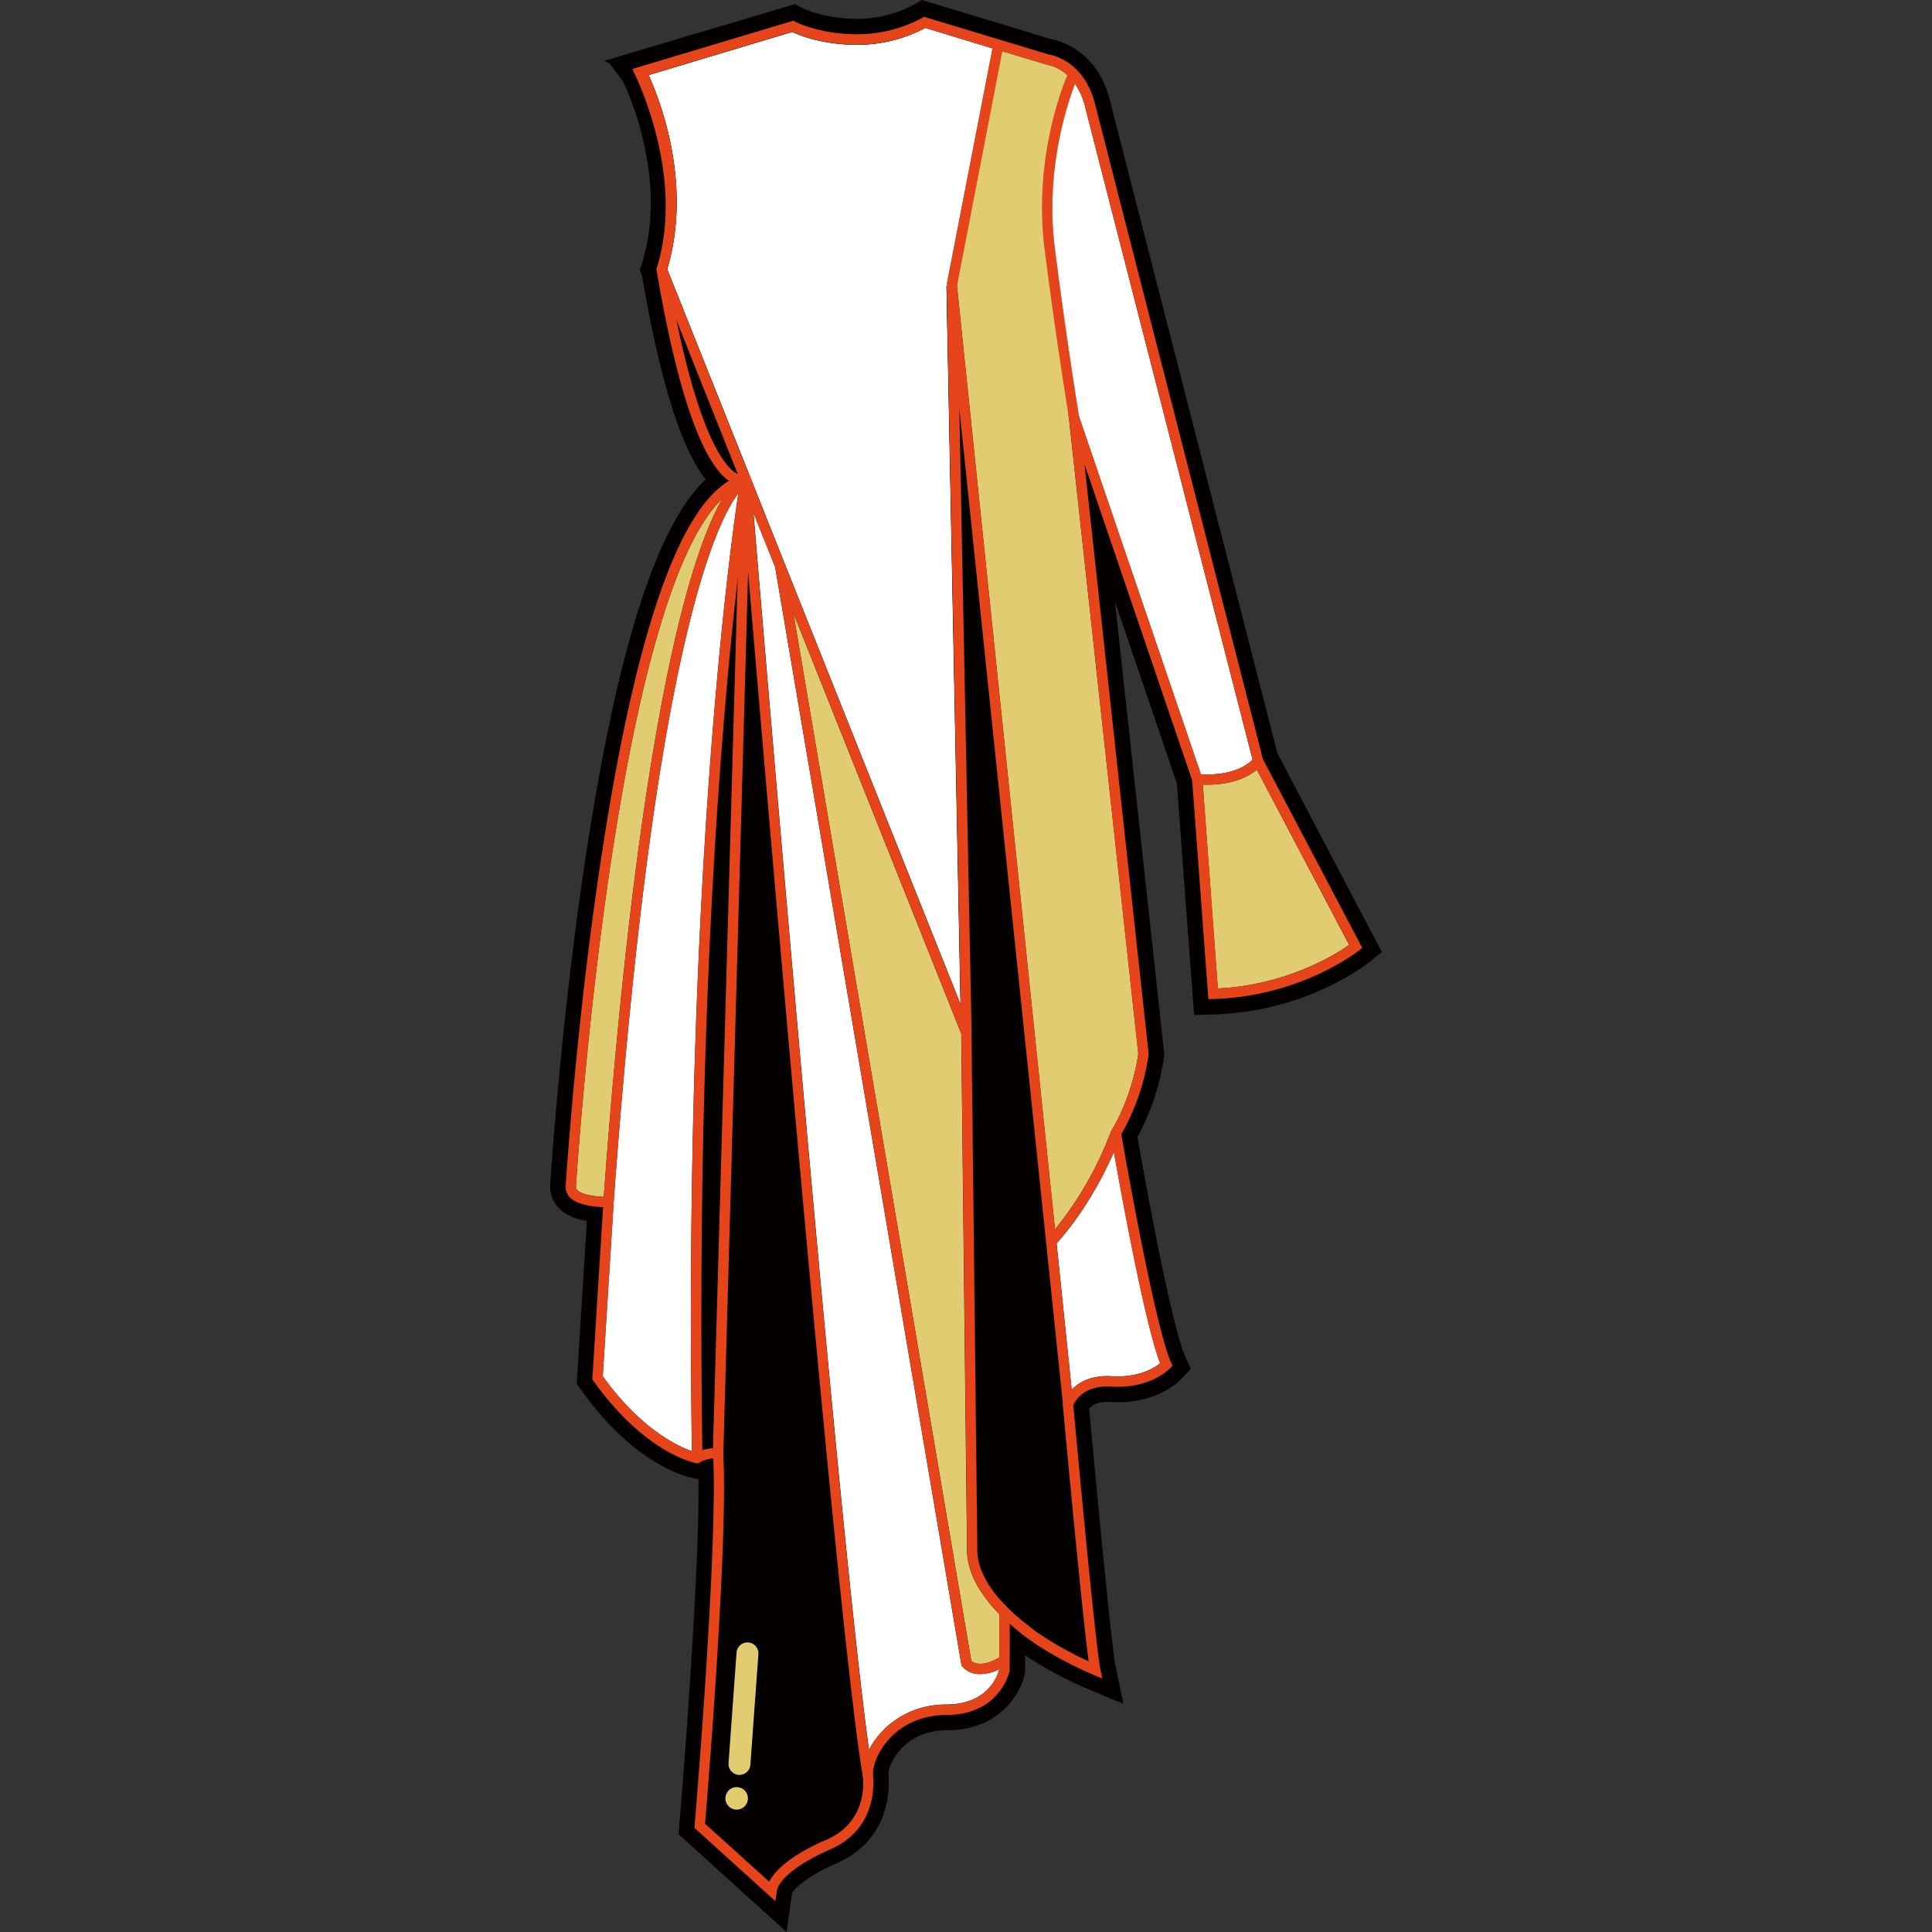 <?xml version="1.0" standalone="no"?><!DOCTYPE svg PUBLIC "-//W3C//DTD SVG 1.1//EN" "http://www.w3.org/Graphics/SVG/1.1/DTD/svg11.dtd"><svg t="1749644518149" class="icon" viewBox="0 0 1024 1024" version="1.1" xmlns="http://www.w3.org/2000/svg" p-id="72334" xmlns:xlink="http://www.w3.org/1999/xlink" width="128" height="128"><rect x="0" y="0" width="1024" height="1024" fill="#333333" stroke="none"/><path d="M501.691 151.486l7.486 380.914-110.549-276.994-0.629-1.543-1.143-2.857v-0.114L353.634 142.629c13.714-45.909-4.457-91.074-9.886-102.857l76.171-22.857c3.543 1.714 16 6.8 34.377 6.8A77.109 77.109 0 0 0 490.468 14.777l35.577 10.8-24.297 125.337 2.229 0.457z" fill="#FFFFFF" p-id="72335"></path><path d="M677.119 399.417L588.617 54.594c-6.217-27.337-26.457-32.88-30.937-33.703L493.177 1.371 488.548 0l-4.194 2.526a64.251 64.251 0 0 1-30.08 7.451c-16.697 0-27.429-4.983-29.063-5.714l-3.829-2.091-100.949 30 2.823 1.669 6.857 9.143c1.017 2.023 24.514 50.034 10.194 96.526l-1.223 3.76 1.143 2.537c9.543 55.886 20.674 91.543 33.76 108.309-25.371 24-45.84 86.914-62.251 191.543C297.668 534.994 291.874 624.149 291.611 627.84a16 16 0 0 0 4.571 12.434c3.326 3.429 8.24 5.783 14.857 6.857l-5.36 86.263 2.286 3.177c28.571 40.274 56.537 46.354 59.646 46.926l2.606 0.503c0.503 57.634-10.046 181.417-10.126 182.789l-0.434 5.36L416.891 1024l2.891-20.32c0.8-3.177 11.714-11.131 23.429-16l0.217-0.069c29.429-12.949 28.057-41.657 27.429-47.509 0.503-6.937 9.76-22.994 30.663-22.994 27.623 0 39.109-18.731 41.577-29.646l0.217-0.937v-9.143a205.714 205.714 0 0 0 33.04 17.714l19.086 8-4.194-20.171c-2.023-9.76-9.611-89.074-13.954-136.297 1.303-1.737 4.411-3.977 11.429-3.543 24.514 1.52 36.949-11.714 37.451-12.217l4.994-5.349-2.971-6.583c-6.651-14.857-19.154-80.914-25.303-116.263a127.623 127.623 0 0 0 14.103-42.811l0.069-1.451L590.937 318.857l32.823 96.389 9.143 122.697 10.286-0.286c47.44-1.303 78.743-24.731 82.217-27.429l7.006-5.646z m-31.669 124.446l-8-107.954v-0.08a21.829 21.829 0 0 0 2.286 0.08c14.309 0 22.48-4.709 26.389-8l48.949 92.834c-6.926 4.971-33.029 21.451-69.623 23.12z m-73.531-303.04l-8-23.36 2.537 23.646c0.069 0.514 0.137 0.8 0.137 0.949v0.137l36.663 336.297c-0.286 2.606-3.257 22.709-14.171 40.64l-0.217 0.503-0.297 0.366v0.286a187.554 187.554 0 0 1-29.429 51.269l-51.977-500v-0.366l-3.257 0.149-2.286 0.149 7.44 380.903-92.914-232.754-17.543-44.251-0.583-1.52-1.143-2.891-0.08-0.069-43.177-108.24c13.714-45.92-4.48-91.109-9.897-102.857l76.206-22.926c3.543 1.737 16 6.857 34.343 6.857A76.949 76.949 0 0 0 490.468 14.754l35.566 10.846h0.08l5.2 1.589 23.074 6.937 0.354 0.149a21.246 21.246 0 0 1 10.994 5.566 28.789 28.789 0 0 1 4.046 4.571 37.714 37.714 0 0 1 5.646 13.371l88.503 344.834c-2.286 2.377-10.057 8.674-27.429 7.806L572.068 221.189z m17.566 508.571c-11.131-0.731-17.634 3.177-21.474 7.086l-8-77.52A144.4 144.4 0 0 0 572.137 643.429a192.263 192.263 0 0 0 18.217-32.971c4.491 25.143 16.777 91.977 24.583 112.08-3.029 2.4-11.326 7.68-25.451 6.891zM548.754 864.491c0-0.069-0.217-0.217-0.503-0.366a8.08 8.08 0 0 0-0.8-0.571c-0.354-0.286-0.869-0.651-1.371-1.143s-1.143-0.869-1.874-1.451a98.503 98.503 0 0 1-14.469-13.589c-6.069-7.154-11.349-15.84-11.634-24.869l-3.109-275.28v-0.503l-6.514-330.434 54.903 527.886v0.514c0.434 4.846 9.989 108.811 13.714 135.783a181.383 181.383 0 0 1-28.343-15.977z m-47.28 38.971c-20.103 0-34.56 11.646-40.857 23.931-15.623-111.92-53.211-559.143-61.246-655.234l11.429 28.411 0.069 0.217v0.08l98.629 581.12 0.149 0.651 0.286 0.503c0.217 0.297 3.177 4.194 9.691 4.194a24 24 0 0 0 10.046-2.594c-0.549 2.309-5.326 18.72-28.171 18.72zM382.834 264.274c-4.571 8-10.286 20.834-16.48 41.577C352.902 350.857 333.965 444.389 319.999 634.343c-4.983-0.149-11.714-1.086-14.023-3.543a2.48 2.48 0 0 1-0.72-1.954C305.325 627.977 311.039 538.171 325.211 447.646c15.623-99.703 35.36-162.251 57.623-183.371zM325.279 637.234C336.182 488 351.245 378.743 370.045 312.651c8.891-31.086 16.629-45.04 21.257-51.189C385.657 299.429 362.468 475.851 366.719 769.143c-7.52-2.606-27.051-11.646-47.223-39.691z m204.411 241.291c-9.326 5.486-13.714 2.811-14.857 1.806l-94.251-555.246 88.869 222.777 3.109 274.766c0.503 12.869 8.891 24.514 17.143 32.971z" fill="#040000" p-id="72336"></path><path d="M577.051 880.469a181.383 181.383 0 0 1-28.274-16H548.754c0-0.069-0.217-0.217-0.503-0.366a8.08 8.08 0 0 0-0.8-0.571c-0.354-0.286-0.869-0.651-1.371-1.143s-1.143-0.869-1.874-1.451a98.503 98.503 0 0 1-14.469-13.589c-6.069-7.154-11.349-15.84-11.634-24.869l-3.109-275.28v-0.503l-6.514-330.434 54.903 527.909v0.514c0.434 4.846 9.989 108.811 13.669 135.783z" fill="#040000" p-id="72337"></path><path d="M382.868 264.309c-4.571 7.943-10.286 20.789-16.503 41.577C352.891 350.937 333.897 444.411 319.999 634.286c-4.971-0.114-11.703-1.086-13.989-3.531a2.286 2.286 0 0 1-0.743-1.943c0.057-0.823 5.771-90.651 19.931-181.154 15.646-99.749 35.394-162.274 57.669-183.349zM529.668 855.589v22.857c-9.303 5.543-13.714 2.857-14.857 1.829l-94.263-555.154 88.914 222.754 3.074 274.766c0.514 12.846 8.914 24.503 17.131 32.949zM603.337 558.491c-0.343 2.629-3.314 22.674-14.217 40.663l-0.229 0.457-0.286 0.4v0.274a186.149 186.149 0 0 1-29.417 51.28L507.234 151.543v-0.343l-3.2 0.171-2.229-0.457 24.274-125.337 5.189 1.6 23.074 6.96 0.4 0.114a21.337 21.337 0 0 1 10.96 5.6 27.429 27.429 0 0 1 4.057 4.571C565.359 56 553.885 90.72 559.039 131.429c6 47.337 12.114 84.571 12.857 89.417l-7.943-23.349 2.514 23.634c0.057 0.457 0.114 0.743 0.114 0.914zM715.074 500.823c-6.857 4.857-33.051 21.36-69.6 23.063l-7.943-107.977v-0.057c0.743 0.057 1.486 0.057 2.229 0.057 14.331 0 22.503-4.731 26.389-7.931z" fill="#E1CC72" p-id="72338"></path><path d="M663.862 402.606c-2.286 2.4-10.057 8.686-27.36 7.771l-64.457-189.177-0.114-0.343c-0.743-4.8-6.857-42.08-12.857-89.417-5.189-40.72 6.286-75.486 10.686-87.029a37.166 37.166 0 0 1 5.646 13.371zM614.925 722.549c-3.029 2.389-11.36 7.703-25.417 6.857-11.131-0.686-17.691 3.2-21.463 7.143l-8-77.543c3.771-4.114 18.503-21.131 30.377-48.48 4.4 25.109 16.674 91.92 24.503 112.023zM529.668 884.709c-0.571 2.286-5.303 18.674-28.149 18.674-20.149 0-34.606 11.646-40.88 24-15.646-111.909-53.223-559.12-61.211-655.28l11.429 28.434v0.286l98.617 581.166 0.114 0.629 0.343 0.514a12.011 12.011 0 0 0 9.646 4.171 22.937 22.937 0 0 0 10.091-2.594zM366.708 769.143c-7.543-2.629-27.006-11.657-47.223-39.691l5.771-92.217c10.846-149.257 25.977-258.491 44.823-324.571 8.846-31.063 16.56-44.994 21.234-51.166C385.668 299.429 362.468 475.817 366.708 769.143z" fill="#FFFFFF" p-id="72339"></path><path d="M722.022 502.389l-1.726 1.371c-1.303 1.006-31.314 24.434-77.303 25.737l-2.526 0.069-8.606-115.977L574.811 246.057l33.989 312.434v0.366a118.651 118.651 0 0 1-14.469 42.286c1.806 10.549 17.794 101.806 26.4 121.143l0.72 1.657-1.303 1.303c-0.434 0.434-10.629 10.926-30.949 9.691-15.04-0.937-19.429 7.806-20.32 9.909 0.869 9.543 11.646 126.857 14.32 139.771l1.086 5.063-4.846-2.034c-1.086-0.434-19.303-8.171-33.691-18.503 0-0.08-0.08-0.08-0.149-0.149-0.434-0.286-1.223-0.869-2.389-1.737a71.6 71.6 0 0 1-8-7.303v0.869l-0.069 24.8c-0.08 0.286-4.994 23.36-33.623 23.36-25.749 0-38.754 20.103-38.857 31.52 0.366 2.971 3.04 28.491-22.56 39.703-7.44 3.109-27.109 13.006-28.411 22.411l-0.72 5.063-42.88-38.846 0.069-1.303c0.149-1.52 12.08-142.949 9.909-194.503a16.217 16.217 0 0 0-7.086 2.023l-0.937 0.571-1.086-0.137c-1.143-0.217-27.12-5.28-54.446-43.6l-0.583-0.8 5.714-91.246c-4.777-0.217-13.6-1.143-17.646-5.211a8.126 8.126 0 0 1-2.171-6.149c0.08-0.857 5.714-90.811 20.034-181.623 17.463-111.577 39.771-176.069 66.514-192-10.48-7.166-25.017-32.903-38.32-111.36v-0.217l5.349-0.937c1.737 10.057 3.429 19.166 5.143 27.429 13.303 64.137 26.389 78.091 31.806 81.143 0.297 0.149 0.514 0.286 0.731 0.366a4.651 4.651 0 0 0 2.286 0.503 5.6 5.6 0 0 1 1.143-0.217h0.149l2.286-0.583 1.143 2.891 0.583 1.52-0.583 0.297-0.366 0.217-1.143 0.64A8.251 8.251 0 0 1 394.468 257.143a4.103 4.103 0 0 0-0.869 0.297 10.811 10.811 0 0 0-1.234 0.434 30.857 30.857 0 0 0-9.474 6.354c-22.32 21.166-42.057 83.714-57.68 183.417C311.039 538.171 305.325 627.977 305.257 628.846a2.48 2.48 0 0 0 0.72 1.954c2.286 2.457 9.04 3.429 14.023 3.543 0.869 0.069 1.737 0 2.469 0l2.96-0.149-0.149 3.04-5.783 92.194C339.668 757.474 359.199 766.514 366.719 769.143a21.989 21.989 0 0 0 2.286 0.8 18.08 18.08 0 0 1 3.177-1.383 33.017 33.017 0 0 1 5.714-1.006h0.08a16.366 16.366 0 0 1 2.811 0l2.389 0.137 0.149 2.469v0.217c2.674 47.211-8.389 181.269-9.623 196.229l33.989 30.731c6.069-12.069 27.623-21.109 30.297-22.194 22.994-10.126 19.429-33.143 19.234-34.057 0-0.149-0.08-0.286-0.08-0.434a29.52 29.52 0 0 1 3.429-13.234c6.297-12.286 20.754-23.931 40.857-23.931 22.857 0 27.623-16.411 28.194-18.72V847.429A98.503 98.503 0 0 0 544.182 861.017c0.72 0.583 1.291 1.017 1.874 1.451s1.017 0.8 1.371 1.143a8.08 8.08 0 0 1 0.8 0.571c0.286 0.149 0.503 0.297 0.503 0.366h0.023a181.383 181.383 0 0 0 28.274 16c-3.68-26.971-13.234-130.937-13.714-135.783v-0.514l0.08-0.503a21.246 21.246 0 0 1 4.571-7.154c3.84-3.909 10.343-7.817 21.474-7.086 14.103 0.789 22.423-4.491 25.451-6.857-7.806-20.103-20.091-86.857-24.583-112.08-0.869-5.349-1.44-8.743-1.589-9.474l-0.149-0.72V600l0.297-0.366 0.217-0.503c10.914-17.931 13.886-38.034 14.171-40.64l-36.617-336.297v-0.137c0-0.149-0.069-0.434-0.137-0.949l-2.537-23.646 8 23.36 0.149 0.366 64.423 189.223 0.789 2.389 0.217 3.029v0.08l8 107.954c36.571-1.669 62.697-18.149 69.634-23.074L666.137 408l-1.886-3.543-0.069-0.297-0.286-1.371v-0.137L575.394 57.771a37.714 37.714 0 0 0-5.646-13.371 28.789 28.789 0 0 0-4.046-4.571 21.246 21.246 0 0 0-10.994-5.543l-0.354-0.149-23.074-6.937-5.2-1.589h-0.08L490.468 14.754a76.949 76.949 0 0 1-36.16 8.891c-18.366 0-30.857-5.063-34.343-6.857L343.725 39.771l-3.04 0.869-0.8-2.606L335.119 36.571l85.314-25.577 1.017 0.503c0.149 0.069 12.72 6.651 32.823 6.651a72.366 72.366 0 0 0 34.423-8.606l1.006-0.651 1.234 0.366 64.789 19.589c2.457 0.366 19.589 3.909 25.017 27.623l88.651 345.92z" fill="#E6441A" p-id="72340"></path><path d="M397.999 253.863v0.629l-0.057 0.114a8.274 8.274 0 0 0-0.229 1.314c-0.229 1.543-0.686 4.389-1.314 8.56-1.143 8.571-3.143 22.674-5.371 41.966v0.183c-8.674 75.886-22.091 233.143-18.777 461.943v4.16l-5.486 0.114c0-1.257-0.057-2.457-0.057-3.703C362.468 475.817 385.668 299.429 391.314 261.451c-4.674 6.171-12.389 20.103-21.234 51.166C351.234 378.743 336.102 488 325.257 637.234l-5.429-0.343 0.171-2.571C333.897 444.411 352.891 350.937 366.365 305.886c6.217-20.789 11.874-33.634 16.503-41.577 3.771-6.503 6.857-9.703 8.903-11.303a8.686 8.686 0 0 1 2.686-1.486h0.171l2.171-0.629v0.114z" fill="#E6441A" p-id="72341"></path><path d="M462.582 940.149l-5.371 0.914c0-0.171-0.057-0.286-0.057-0.457-13.189-79.303-48.537-493.92-60.64-637.349L383.382 770.114v0.171l-5.486-0.171v-2.617L390.971 306.629v-0.183l1.371-48.526 0.114-3.257v-0.571l5.429-0.171a1.006 1.006 0 0 0 0.057 0.343v1.371c0.286 2.686 0.743 8.274 1.371 16.389v0.057c8 96.16 45.566 543.371 61.211 655.28 0.8 4.971 1.486 9.257 2.057 12.789zM533.897 882.286a36.846 36.846 0 0 1-4.229 2.4 22.937 22.937 0 0 1-10.046 2.629 12.011 12.011 0 0 1-9.646-4.171l-0.343-0.514-0.114-0.629-98.617-581.143V300.571l5.371-0.914 4.274 25.349v0.114l94.217 555.189c1.2 1.029 5.6 3.714 14.857-1.829 0.4-0.229 0.857-0.457 1.257-0.731zM563.394 744.171L508.434 216.343l6.503 330.434v0.514l-5.486 0.137-0.297-15.04-7.44-380.903 2.24-0.149 3.257-0.149v0.366l51.977 500 0.8 7.44 8.023 77.52 0.8 7.657-5.417 0.514v-0.514z" fill="#E6441A" p-id="72342"></path><path d="M594.022 601.543c-1.143 3.086-2.343 6.057-3.657 8.914v0.057c-11.897 27.349-26.606 44.343-30.377 48.48-0.514 0.571-0.8 0.857-0.914 0.971l-3.874-3.829c0.057 0 1.543-1.6 3.989-4.571a186.149 186.149 0 0 0 29.417-51.28c0.114-0.229 0.171-0.446 0.286-0.674zM531.839 24.206l-0.571 2.96-24.034 124.366-0.114 0.469-3.143-0.629-2.229-0.457 24.331-125.337 0.457-2.4 5.303 1.029zM572.045 221.371l-5.371 0.857a0.446 0.446 0 0 0-0.057-0.171c0-0.171 0-0.457-0.114-0.914-1.086-6.743-7.029-43.166-12.846-89.017s8.389-83.714 12.046-92.274c0.4-0.971 0.686-1.6 0.743-1.771l4.971 2.286c-0.057 0-0.686 1.486-1.657 4.046C565.359 56 553.885 90.72 559.039 131.429c6 47.337 12.114 84.571 12.857 89.417 0.091 0.297 0.149 0.526 0.149 0.526zM548.754 864.491l-2.96 4.571c0-0.08-0.08-0.08-0.149-0.149-0.434-0.286-1.223-0.869-2.389-1.737a94.309 94.309 0 0 1-8-6.434c-1.806-1.52-3.611-3.257-5.497-5.131-8.24-8.457-16.629-20.103-17.143-32.971l-3.109-274.766-88.926-222.789-0.069-0.069-9.623-24.149v-0.08l-0.069-0.217-11.429-28.411v-0.069l-3.029-7.6-2.823-7.006-1.143-2.823v-0.149l-0.651-1.52-0.709-1.726-32.491-81.497-10.491-26.286v-0.217l-0.217-0.286 0.297-1.006C363.748 91.429 335.405 37.097 335.119 36.571l4.766 1.451 2.457-1.303c0.149 0.286 0.583 1.371 1.383 3.04 5.417 11.783 23.646 56.971 9.897 102.857L396.754 250.903l0.08 0.069 1.143 2.891 0.583 1.52 17.634 44.251 92.914 232.754 5.714 14.389h0.08v0.503l3.109 275.28c0.286 9.029 5.566 17.714 11.634 24.869A98.503 98.503 0 0 0 544.182 861.017c0.72 0.583 1.291 1.017 1.874 1.451s1.017 0.8 1.371 1.143a8.08 8.08 0 0 1 0.8 0.571c0.263 0.091 0.526 0.24 0.526 0.309zM669.051 404.949a17.509 17.509 0 0 1-2.903 3.029c-3.886 3.2-12.057 7.931-26.389 7.931-0.743 0-1.486 0-2.229-0.057-1.029 0-2.046-0.057-3.131-0.114l0.4-5.474c0.571 0 1.143 0 1.703 0.114 17.303 0.914 25.074-5.371 27.36-7.771 0.457-0.457 0.686-0.743 0.743-0.8z" fill="#E6441A" p-id="72343"></path><path d="M396.399 953.6a5.966 5.966 0 1 1-5.52-6.377 5.966 5.966 0 0 1 5.52 6.377zM391.508 940.731a5.829 5.829 0 0 1-5.371-6.217l4.24-58.594a5.829 5.829 0 0 1 6.206-5.383 5.84 5.84 0 0 1 5.383 6.217l-4.24 58.606a5.84 5.84 0 0 1-6.217 5.371z" fill="#E1CC72" p-id="72344"></path></svg>